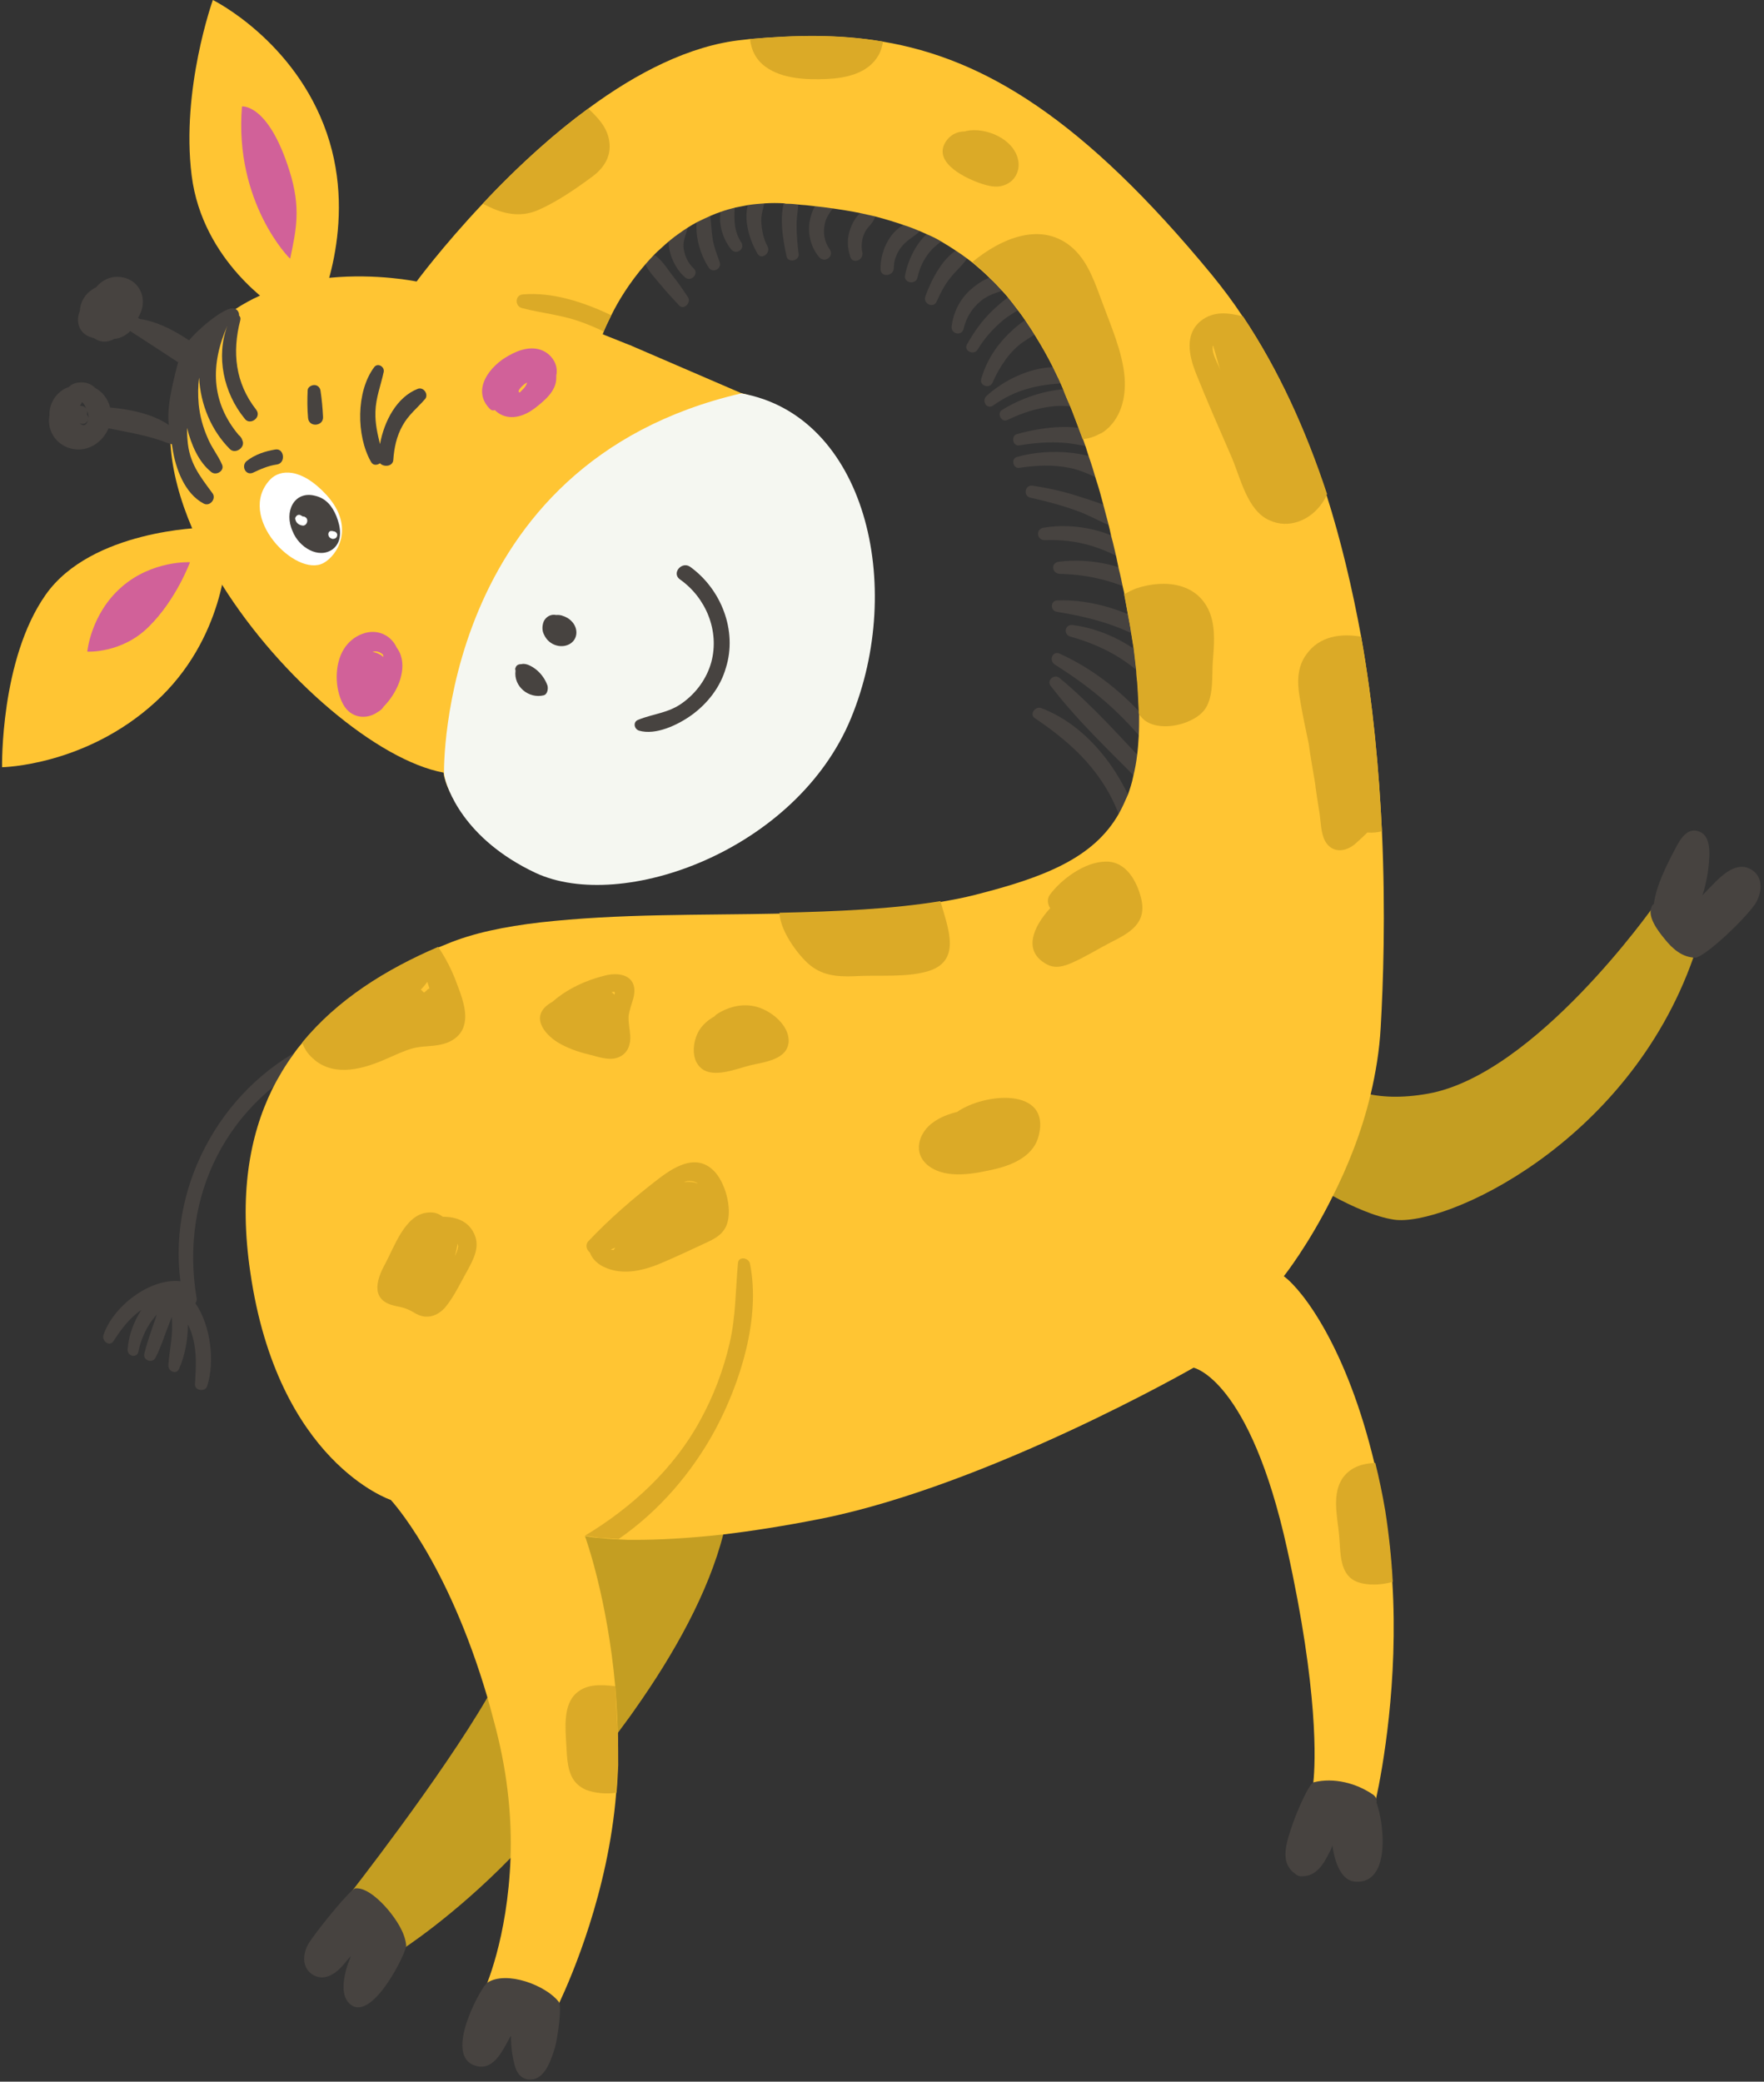 <?xml version="1.0" encoding="UTF-8"?><svg xmlns="http://www.w3.org/2000/svg" xmlns:xlink="http://www.w3.org/1999/xlink" height="500.6" preserveAspectRatio="xMidYMid meet" version="1.0" viewBox="-0.5 0.0 424.3 500.6" width="424.3" zoomAndPan="magnify"><rect x="-0.5" y="0.0" width="424.3" height="500.6" fill="#333333" stroke="none"/><g><g id="change1_1"><path d="M272.7,195.6c-3.8-10.6-11.9-21.2-22.7-25.3c-1.4-0.6-3,1.4-1.6,2.4c9.4,6.3,16.8,13.4,20.6,24.2 C269.9,199.3,273.6,198,272.7,195.6z" fill="#474340"/></g><g id="change1_2"><path d="M276.6,185.3c-7.1-7.5-14.3-15.7-22.3-22.3c-1.2-1-3.1,0.6-2.1,1.9c6.4,8.4,14.4,15.9,21.8,23.4 C275.8,190.2,278.3,187.1,276.6,185.3z" fill="#474340"/></g><g id="change1_3"><path d="M277.4,175.6c-6.1-7.7-14.1-14.4-23-18.4c-1.7-0.8-2.7,1.6-1.2,2.6c8.1,5.1,15,10.7,21.1,18.1 C275.8,179.7,278.9,177.6,277.4,175.6z" fill="#474340"/></g><g id="change1_4"><path d="M280.9,163.8c-5.9-7-14.2-12.3-23.4-13.5c-1.9-0.2-2.3,2.3-0.5,2.8c7.8,2.2,14.4,5.8,19.7,11.8 c-0.6,1.2,0.7,2.9,2.1,2.3c0.4-0.2,0.8-0.3,1.1-0.5C281,166.4,281.7,164.9,280.9,163.8z" fill="#474340"/></g><g id="change1_5"><path d="M278.4,151.6c-7.2-4.5-16.2-7.6-24.7-7.2c-1.5,0.1-1.6,2.4-0.1,2.7c8.5,1.4,15.9,3.4,23.2,8 C278.9,156.5,280.5,153,278.4,151.6z" fill="#474340"/></g><g id="change1_6"><path d="M276.6,140.2c-6.3-4.3-15-6.1-22.5-5.1c-1.9,0.3-1.6,2.8,0.3,2.9c7.7,0.2,13.5,1.9,20.4,5.2 C276.4,144,278.3,141.4,276.6,140.2z" fill="#474340"/></g><g id="change1_7"><path d="M273.3,132.5c-6.1-4.9-15.1-6.9-22.8-5.6c-1.9,0.3-1.7,3,0.3,3c7.9-0.3,13.9,1.7,20.6,5.6 C273.2,136.5,274.8,133.7,273.3,132.5z" fill="#474340"/></g><g id="change1_8"><path d="M270.6,124.7c-2.8-2.7-7.3-3.9-10.9-5.1c-3.9-1.3-7.8-2.2-11.8-2.8c-1.9-0.3-2.4,2.5-0.5,2.9 c4.1,0.9,8.2,2,12.1,3.5c3.3,1.3,6.5,3.4,9.9,4.1C270.9,127.7,271.7,125.8,270.6,124.7z" fill="#474340"/></g><g id="change1_9"><path d="M269.6,114.1c-5.9-6-18-6.4-25.5-4.2c-1.5,0.4-0.9,2.9,0.6,2.6c4-0.6,8-0.8,12,0 c4.1,0.8,7.3,3,11.2,4.3C269.6,117.4,270.9,115.5,269.6,114.1z" fill="#474340"/></g><g id="change1_10"><path d="M265,104.8c-5.7-3.4-14.9-2.1-20.9-0.4c-1.5,0.4-1,3,0.6,2.7c3.6-0.6,7.2-0.9,10.9-0.6 c3,0.2,5.9,1.2,8.9,1.1C266.1,107.5,266.2,105.5,265,104.8z" fill="#474340"/></g><g id="change1_11"><path d="M264.2,95.2c-7-3.7-17.5-0.5-23.7,3.4c-1.3,0.8-0.1,3.1,1.3,2.4c3.5-1.7,7.2-2.9,11.1-3.3 c3.7-0.4,7.1,0.6,10.8,0.5C265.3,98.1,265.5,95.9,264.2,95.2z" fill="#474340"/></g><g id="change1_12"><path d="M257.4,92c-1,0.1-1.9,0.1-2.8,0.2c-3,0.2-5.7,0.6-8.3,1.4c-2.7,0.8-5.2,2-7.9,3.9 c-1.5,1.1-2.9-1.1-1.6-2.3c2.1-1.9,4.7-3.6,7.4-4.8c2.7-1.2,5.6-2,8.4-2.1c1.7-0.1,3.3,0,4.9,0.4C259.4,89.1,259.4,91.9,257.4,92z" fill="#474340"/></g><g id="change1_13"><path d="M251.1,78.5c-0.9,0.8-1.8,1.4-2.8,2c-1.7,1.1-3.5,2.1-4.9,3.6c-0.7,0.7-1.3,1.4-1.9,2.2 c-1.3,1.8-2.4,3.7-3.3,5.8c-0.7,1.4-3.1,0.7-2.7-0.9c0.8-2.9,2.2-5.6,4-8c0.5-0.6,1-1.2,1.5-1.8c1.4-1.5,3.2-3.2,5.1-4.4 c1.3-0.8,2.6-1.3,4-1.5C251.7,75.4,252.2,77.5,251.1,78.5z" fill="#474340"/></g><g id="change1_14"><path d="M246.2,69.7c-3,0.4-5.9,3-8,5c-2.5,2.4-4.4,5.1-6.1,8.1c-0.9,1.6,1.7,2.8,2.6,1.2 c1.6-2.7,3.8-5.1,6.2-7.1c2.1-1.7,4.8-2.8,6.7-4.7C248.5,71.2,247.5,69.5,246.2,69.7z" fill="#474340"/></g><g id="change1_15"><path d="M241.8,66.2c-3.2-0.6-6.7,1.5-9,3.6c-2.5,2.3-4,5.4-4.4,8.7c-0.2,1.9,2.5,2.4,2.9,0.5 c0.6-2.6,2-4.9,4.1-6.6c2-1.7,4.3-2.1,6.7-3C243.6,68.8,243.5,66.5,241.8,66.2z" fill="#474340"/></g><g id="change1_16"><path d="M230.5,59.6c-4.1,2-6.9,7.5-8.4,11.6c-0.7,1.8,1.9,3.1,2.7,1.3c0.9-2,1.9-4,3.3-5.7 c1.3-1.7,3-3,4.1-4.8C232.9,60.9,232,58.8,230.5,59.6z" fill="#474340"/></g><g id="change1_17"><path d="M226.8,53.9c-5.3,1.1-8.7,7.5-9.6,12.3c-0.4,1.9,2.6,2.4,3,0.5c0.5-2.3,1.5-4.4,3-6.2 c1.4-1.7,3.3-2.7,4.9-4.2C228.9,55.5,228,53.6,226.8,53.9z" fill="#474340"/></g><g id="change1_18"><path d="M219.2,53.3c-5.1,0.8-8,6.7-7.9,11.4c0,2.1,3.2,1.8,3.2-0.3c0-1.8,0.7-3.6,1.8-5 c1.1-1.4,2.5-2.2,3.9-3.3C221.3,55.2,220.7,53.1,219.2,53.3z" fill="#474340"/></g><g id="change1_19"><path d="M208.3,50.4c-2.2,0.3-3.6,2.7-4.3,4.7c-0.8,2.2-0.7,4.4,0,6.6c0.6,2,3.4,0.8,2.9-1.1 c-0.3-1.5-0.1-3.1,0.5-4.5c0.6-1.4,1.9-2.2,2.4-3.5C210.3,51.6,209.6,50.2,208.3,50.4z" fill="#474340"/></g><g id="change1_20"><path d="M200.7,48.6c0.6-1.2-0.7-2.4-1.9-2c-2.7,0.8-4.2,4.3-4.6,6.9c-0.4,3,0.4,6,2.3,8.3 c1.3,1.6,3.7-0.1,2.6-1.8c-1.3-1.8-1.7-4-1.2-6.2C198.3,51.7,199.8,50.5,200.7,48.6z" fill="#474340"/></g><g id="change1_21"><path d="M191.1,54c0-2.3,0.6-4.6,0.5-6.9c-0.1-1.5-2.2-1.8-2.8-0.5c-2.1,4.4-1.1,10.5-0.1,15.1 c0.4,1.6,3.1,1,2.9-0.6C191.3,58.7,191.1,56.4,191.1,54z" fill="#474340"/></g><g id="change1_22"><path d="M184.1,59.2c-1-1.8-1.4-4-1.5-6.1c0-2,0.8-3.8,1-5.7c0.1-1.5-1.6-2.5-2.6-1.2 c-3.5,4-1.7,10.7,0.7,14.8C182.6,62.6,185,60.9,184.1,59.2z" fill="#474340"/></g><g id="change1_23"><path d="M177.8,58.3c-1.8-2.8-1.7-5.3-1.6-8.5c0.1-1.5-2.3-1.8-2.9-0.5c-1.4,3.5-0.2,7.9,2.1,10.7 C176.6,61.4,178.8,59.9,177.8,58.3z" fill="#474340"/></g><g id="change1_24"><path d="M172.6,63c-0.7-1.9-1.4-3.7-1.7-5.7c-0.3-1.8-0.3-3.7-0.6-5.6c-0.3-1.6-2.4-1.7-2.9-0.1 c-1.1,4.1,0.3,9.3,2.6,12.8C171,65.8,173.2,64.6,172.6,63z" fill="#474340"/></g><g id="change1_25"><path d="M166.3,64.5c-1.4-1.3-2.2-3.2-2.4-5.1c-0.1-1.9,0.8-3.3,1.1-5.1c0.2-1.2-1.3-2.2-2.3-1.4 c-4.5,3.4-1.9,11,1.7,13.9C165.9,67.8,167.7,65.7,166.3,64.5z" fill="#474340"/></g><g id="change1_26"><path d="M165,71.5c-1.2-1.8-2.4-3.6-3.8-5.3c-1.2-1.6-2.4-3.5-4-4.7c-1.2-0.9-3.3,0.2-2.6,1.8 c0.9,2,2.5,3.6,3.9,5.3c1.4,1.7,2.9,3.3,4.4,4.9C164,74.6,165.8,72.8,165,71.5z" fill="#474340"/></g><g id="change1_27"><path d="M75.8,250.4c-22.1,9.6-36,33.9-32.9,57.7c-7.4-0.8-16.2,6.1-18.5,12.9c-0.5,1.4,1.4,3,2.4,1.5 c1.9-2.9,3.8-5.5,6.7-7.5c-1.9,2.9-3.1,6.4-3.3,9.5c-0.1,1.7,2.3,2.2,2.6,0.5c0.5-2.6,1.7-5.3,3.2-7.4c0.4-0.5,0.8-1,1.2-1.5 c-0.2,0.7-0.4,1.4-0.7,2.1c-0.8,2.4-1.7,4.9-2.3,7.4c-0.3,1.6,2,2.3,2.7,0.9c1.2-2.3,2-4.8,2.9-7.2c0.3-0.8,0.7-1.7,1-2.6 c0.1,0.8,0.1,1.6,0.1,2.4c0,3.1-0.7,6.1-0.9,9.2c-0.1,1.5,2,2.4,2.6,0.8c1.3-2.9,2.1-6.8,2.1-10.6c0.5,1,0.9,2,1.2,3.2 c1,3.8,0.7,7.4,0.5,11.2c-0.1,1.5,2.4,1.9,2.9,0.5c1.9-5.6,1-14.5-2.8-20c0.2-0.3,0.4-0.7,0.3-1.2c-4.2-24.7,7.5-47.7,30.3-58.2 C79.5,253,78.2,249.4,75.8,250.4z" fill="#474340"/></g><g id="change2_1"><path d="M50.7,0c0,0,19.7,9.7,27.4,32c7.7,22.3-2.3,43-2.3,43l-9.9-1c0,0-17.7-11-20.3-31.8 C43,21.5,50.7,0,50.7,0z" fill="#ffc533"/></g><g id="change2_2"><path d="M0,184.5c0,0-0.5-25.9,10.5-41.5c11-15.6,37.9-16.1,37.9-16.1l5.6,5.9c0,0-0.3,20.8-17.2,36.1 C20,184.2,0,184.5,0,184.5z" fill="#ffc533"/></g><g id="change3_1"><path d="M175.4,357.1c-0.2,3.9-0.9,7.8-1.9,11.8c-3.6,14-11.7,28.6-21.3,42.2c-1.3,1.9-2.7,3.7-4,5.5 c-3.2,4.3-6.5,8.4-9.9,12.4c-5.4,6.4-10.8,12.3-15.8,17.6C108.5,461,95.9,469,95.9,469l0,0L83.2,456c0,0,22.3-28.4,33.6-47.9v0 c13.9-23.9,24.7-47.7,24.7-47.7l17.3-1.7l6.8-0.7L175.4,357.1z" fill="#c49e22"/></g><g id="change3_2"><path d="M312.2,282.9c0,0,13.3,9,22.6,10.4c12.1,1.8,56.2-18.1,72-63l-9.6-12.3c0,0-28.4,40.4-54.2,45 c-25.7,4.6-30.7-13.8-30.7-13.8V282.9z" fill="#c49e22"/></g><g id="change2_3"><path d="M330.5,432.5c-0.3,1.4-0.5,2.2-0.5,2.2l-14.8-4.8c0,0,0.1-0.4,0.2-1.3v0c0.5-4.6,1.3-21.8-6.3-56.1 c-9-40.9-22.5-43.6-22.5-43.6s-49.2,28.2-89.5,36.3c-9.1,1.8-16.9,3-23.6,3.8c-9,1-16,1.3-21.3,1.3c-0.6,0-1.1,0-1.6,0 c-2.6-0.1-4.6-0.2-6.2-0.4h0c-0.5,0-1-0.1-1.4-0.1h0c-1.8-0.2-2.7-0.4-2.8-0.4c0.2,0.5,5.4,15,7.3,36.3c0.3,3.5,0.5,7.3,0.6,11.1 c0.1,2.6,0.1,5.2,0,7.9c-0.1,2.2-0.2,4.4-0.4,6.6c-1.9,23.6-10.7,44-13.7,50.4v0c-0.7,1.4-1.1,2.2-1.1,2.2l-17-4.4 c0,0-0.3-0.1-0.3-0.1c0.6-1.1,6-13.2,6.7-32.6c0.3-8.9-0.5-19.3-3.5-31c-0.7-2.6-1.3-5-2-7.4v0c-9.7-33.2-23.3-47.7-23.3-47.7 s-27.2-9-33.8-54.8c-2.7-18.3-0.3-32.6,5.3-44c1.5-3,3.2-5.8,5.1-8.4c0,0,0,0,0,0c0.6-0.9,1.3-1.8,2-2.6 c8.5-10.3,20.1-17.5,32.7-23c0.7-0.3,1.5-0.6,2.2-0.9c6.2-2.6,13.9-4.2,22.6-5.2c8.9-1,18.7-1.5,28.9-1.7c9.4-0.2,19-0.2,28.5-0.4 c13.8-0.3,27.2-0.9,38.7-2.8c2.9-0.5,5.6-1,8.3-1.7c16.6-4.2,28.5-8.8,34.6-19.5c0.8-1.4,1.5-3,2.2-4.6c0.5-1.4,1-2.9,1.3-4.5 c0.4-1.6,0.7-3.2,0.9-4.9c0.2-1.5,0.3-3,0.4-4.6c0.1-1.7,0.1-3.5,0.1-5.3v0c0-0.1,0-0.3,0-0.4v0c-0.1-2.3-0.2-4.7-0.4-7.3v0 c-0.1-0.8-0.2-1.6-0.2-2.5c-0.2-1.7-0.4-3.4-0.6-5.2c-0.2-1.2-0.4-2.4-0.6-3.7c-0.2-1.5-0.5-3-0.8-4.6c-0.3-1.6-0.6-3.2-0.9-4.9 c-0.1-0.6-0.2-1.2-0.4-1.9c-0.3-1.5-0.6-3-1-4.5c-0.2-0.9-0.4-1.9-0.6-2.9c-0.4-1.6-0.7-3.2-1.2-4.9c-0.1-0.6-0.3-1.2-0.4-1.8 c0-0.1-0.1-0.3-0.1-0.4c-0.4-1.7-0.9-3.4-1.3-5c-0.6-2.3-1.2-4.5-1.9-6.6c-0.5-1.7-1-3.4-1.6-5.1c-0.3-0.8-0.5-1.6-0.8-2.5 c-0.2-0.6-0.4-1.1-0.6-1.7c-0.3-0.9-0.7-1.8-1-2.7c-0.7-1.8-1.3-3.5-2-5.2c-0.6-1.4-1.2-2.7-1.7-4.1c-0.2-0.5-0.4-0.9-0.6-1.4 c-0.6-1.4-1.3-2.7-1.9-4c-1.4-2.8-2.9-5.4-4.4-7.8c-0.7-1.2-1.5-2.3-2.2-3.4c-0.6-0.9-1.2-1.7-1.8-2.5c-0.8-1.1-1.6-2.1-2.4-3.1 c-0.5-0.6-0.9-1.1-1.4-1.6c-1-1.1-2-2.2-3.1-3.2c-1.3-1.3-2.7-2.5-4-3.6c-0.4-0.3-0.9-0.7-1.3-1c-0.9-0.7-1.8-1.3-2.7-1.9 c-1.2-0.8-2.3-1.5-3.5-2.2c-1.1-0.7-2.3-1.3-3.5-1.8c-0.6-0.3-1.2-0.5-1.8-0.8c-1.2-0.5-2.4-1-3.7-1.4c-2.3-0.8-4.6-1.5-6.9-2.1 c-1.1-0.3-2.3-0.5-3.5-0.8c-2.8-0.6-5.6-1-8.5-1.4c-1.4-0.2-2.8-0.3-4.3-0.5c-0.7-0.1-1.5-0.1-2.2-0.2c-0.9-0.1-1.8-0.2-2.7-0.2 c-0.3,0-0.6,0-0.8-0.1c-1.6-0.1-3.2-0.1-4.7,0c-1.4,0.1-2.7,0.2-4,0.4c-1.1,0.2-2.1,0.4-3.1,0.6c-1.2,0.3-2.3,0.6-3.4,1 c-0.9,0.3-1.7,0.6-2.6,1c-1.1,0.5-2.2,1-3.2,1.5c-1.5,0.8-2.9,1.7-4.3,2.7c-1.6,1.1-3,2.3-4.4,3.6c-0.6,0.5-1.2,1.1-1.7,1.6 c-0.7,0.7-1.4,1.5-2.1,2.3c-3.9,4.5-6.6,9-8.2,12.3c-0.9,1.8-1.5,3.1-1.8,3.9c-0.2,0.4-0.2,0.6-0.2,0.6L151,83c0,0,0.1,0,0.1,0 l0.4,0.2c0,0,0,0,0,0l26.2,11.3c26.1,6.4,35.6,47.1,22.5,78.9c-13.1,31.8-52.3,42.8-73,33.1c-15-7.1-19.3-14.8-20.5-18.5 c-0.2-0.6-0.3-1.1-0.4-1.4c0,0,0,0,0,0c-0.1-0.5-0.1-0.8-0.1-0.8c-15.7-2.9-39.1-22.5-53.3-45.2c-2.8-4.4-5.2-9-7.2-13.6 c-2.9-6.8-4.8-13.7-5.2-20.3c0-0.1,0-0.3,0-0.4v0c-0.1-1.3-0.1-2.5,0-3.8c0.2-3.5,0.8-6.8,1.9-10c0.8-2.2,1.7-4.2,2.7-6.1 c0.6-1.1,1.2-2.1,1.9-3c2.6-3.7,5.6-6.7,9-9C58,73.1,60,72,62,71.1c5.5-2.5,11.4-3.8,16.8-4.3c11.4-1.1,20.9,0.9,20.9,0.9 s6.1-8.3,15.9-18.7c4-4.3,8.7-8.9,13.7-13.4c3.7-3.3,7.6-6.5,11.7-9.5c11.5-8.5,24.4-15.2,37-16.5c0.6-0.1,1.2-0.1,1.7-0.2 c11.2-1,21.7-1.2,32.1,0.6c24.5,4.1,48.3,18.6,79.2,56.1c2.6,3.2,5.1,6.5,7.4,10c8.7,12.9,15.2,27.5,20.1,42.7 c3.6,11.3,6.3,22.9,8.4,34.3v0c2.9,16.3,4.3,32.3,5,46.8c0.9,19.9,0.3,36.7-0.3,47.2c-0.3,5.5-1.2,10.9-2.4,16 c-2.2,9.3-5.7,17.8-9.2,24.7c-5.8,11.7-11.7,19.1-11.7,19.1c4.6,3.4,15.2,17.3,21.8,45c0.9,3.6,1.7,7.4,2.4,11.5 c1,5.7,1.6,11.4,1.9,17C335.9,404.3,332,425.7,330.5,432.5z" fill="#ffc533"/></g><g id="change4_1"><path d="M57.7,25.6c0,0,6.3-0.8,11.4,15.4c2.9,9.1,1.6,14.4,0.2,21.2C69.2,62.3,55.8,48.7,57.7,25.6z" fill="#d16199"/></g><g id="change4_2"><path d="M20.5,156.7c0,0,0.8-9,8.2-15.5c7.4-6.5,16.5-6,16.5-6s-3.3,9-9.9,15.5 C28.8,157.2,20.5,156.7,20.5,156.7z" fill="#d16199"/></g><g id="change5_1"><path d="M204.2,172.7c-13.1,31.8-55.1,46.9-75.9,37.2c-17.4-8.2-21.4-20.6-21.9-23.3c0,0,0,0,0,0 c0-0.3-0.1-0.5-0.1-0.8c0,0-1.4-74.3,71.5-91.2C207.7,99.9,217.3,140.9,204.2,172.7z" fill="#f5f7f1"/></g><g id="change1_28"><path d="M61.1,98.5c-5-6.4-5.8-13.8-3.8-21.5c0.1-0.5,0-0.9-0.3-1.1c0.1-1-0.7-2-2.1-1.7 c-3.2,0.8-11.1,7.7-12,10.9c-4.2,15.1-2.9,16.1-1.9,22.7c0.7,4.8,2.9,10.9,7.5,13.3c1.5,0.8,3.1-1.2,2.1-2.5 c-3.1-4.2-5.6-7.3-6-12.8c-0.1-1-0.1-1.9-0.1-2.9c1,4.1,2.8,8.2,5.8,10.6c1.2,1,3.3-0.3,2.6-1.8c-1-2.3-2.6-4.2-3.5-6.5 c-1.1-2.5-1.8-5.1-2.1-7.9c-0.2-2.3-0.2-4.4,0.1-6.5c0.3,6.4,2.9,12.7,7.4,17.2c1.3,1.3,3.8-0.4,3-2.1c-0.1-0.2-0.1-0.3-0.2-0.5 c-0.2-0.3-0.4-0.6-0.7-0.8c-6.7-8-6.8-17-2.7-26.3c-2.8,7.4-0.9,16.2,4.1,22.3C59.5,102.5,62.6,100.4,61.1,98.5z" fill="#474340"/></g><g id="change1_29"><path d="M100,93.5c-5.1,2-8.1,7.8-9.1,13.3c-0.6-2.5-1.2-5-1.1-7.8c0.1-3.4,1.3-6.3,2-9.6 c0.2-1.3-1.5-2.2-2.3-1.1c-4.4,5.9-4.3,16.5-0.8,22.7c0.5,1,1.5,0.9,2.2,0.4c0.9,1,3.1,0.8,3.2-0.8c0.2-2.9,0.8-5.7,2.2-8.2 c1.4-2.6,3.6-4.3,5.5-6.5C102.6,94.8,101.4,93,100,93.5z" fill="#474340"/></g><g id="change1_30"><path d="M76.6,94c-0.1-0.8-0.7-1.4-1.5-1.4c-0.7,0-1.6,0.5-1.6,1.3c-0.1,2.2-0.1,4.4,0.1,6.6 c0.2,2.4,3.8,2,3.6-0.3C77.1,98.1,76.9,96,76.6,94z" fill="#474340"/></g><g id="change1_31"><path d="M65.7,108.1c-2.4,0.4-4.9,1.2-6.9,2.8c-1.3,1.1-0.3,3.5,1.5,2.8c1.9-0.9,3.7-1.7,5.8-2 C68.3,111.4,67.9,107.7,65.7,108.1z" fill="#474340"/></g><g id="change1_32"><path d="M131.2,164.9c-0.5-1.4-1.3-2.6-2.4-3.6c-0.9-0.8-2.6-1.9-3.8-1.6c0,0,0,0,0,0 c-0.7,0-1.3,0.2-1.5,0.9c-0.1,0.2-0.1,0.4,0,0.6c0,0,0,0,0,0.1c-0.5,3.8,3.2,6.8,6.8,5.9C131.1,167,131.4,165.8,131.2,164.9z" fill="#474340"/></g><g id="change1_33"><path d="M136,148.6c-0.9-0.5-1.8-0.8-2.7-0.7c-1.4-0.3-2.5,0.5-3,1.5c-0.4,1-0.5,2.2,0.1,3.3 c1.2,2.6,4.4,3.4,6.4,2C138.8,153.3,138.6,150.2,136,148.6z" fill="#474340"/></g><g id="change1_34"><path d="M165.5,136.3c-2-1.4-4.5,1.5-2.5,3c6.3,4.4,9.6,12.4,7.6,19.9c-1.1,4-3.6,7.4-6.9,9.8 c-3.4,2.5-7,2.6-10.7,4.1c-1.3,0.5-1,2.2,0.2,2.6c4,1.2,9.4-1.4,12.6-3.7c3.9-2.8,7-6.8,8.3-11.4 C176.9,151.7,173,141.7,165.5,136.3z" fill="#474340"/></g><g id="change4_3"><path d="M95.9,157.6c-0.2-0.7-0.6-1.3-1-1.9c-0.5-1.1-1.4-2.2-2.6-2.9c-3.6-2.1-8.1,0-10.1,3.3 c-2.3,3.7-2.2,9.5-0.2,13.2c1.8,3.4,5.6,3.9,8.4,1.9c0.2-0.1,0.5-0.3,0.7-0.5c0.3-0.2,0.5-0.5,0.7-0.8 C94.7,167,97.3,161.8,95.9,157.6z M91.6,157.9c-0.7-0.6-1.6-1-2.5-1.1c0.7-0.3,1.6-0.2,2.5,0.6c0.1,0.2,0.1,0.4,0.1,0.6 C91.7,158,91.6,158,91.6,157.9z" fill="#d16199"/></g><g id="change4_4"><path d="M130.6,84.6c-2.8-1.6-6.1-0.6-8.7,0.9c-4.5,2.4-9.1,8.2-4.6,12.8c0.4,0.4,0.8,0.5,1.2,0.3 c0.4,0.4,0.8,0.7,1.3,1c2.8,1.5,5.9,0.4,8.3-1.4c2.3-1.8,5.2-4.1,5.2-7.3c0-0.2,0-0.4,0-0.6C133.8,88,132.6,85.8,130.6,84.6z M125.3,93.6c-0.2,0.2-0.5,0.5-0.8,0.8c-0.9-0.3,0.9-1.9,1.4-2.2c0.1-0.1,0.3-0.1,0.4-0.2C126.1,92.6,125.8,93.1,125.3,93.6z" fill="#d16199"/></g><g id="change1_35"><path d="M41.7,102.9c-0.3-0.1-0.7-0.3-1-0.4c-0.1-0.1-0.3-0.1-0.4-0.2c-0.1-0.1-0.1-0.1-0.2-0.1 c-3.9-2.7-9.5-3.8-14.1-4.2c-0.6-2.2-1.9-3.8-3.6-4.7c-1-1-2.3-1.5-4-1.3c-1,0.1-1.8,0.5-2.4,1.1c-0.6,0.2-1.1,0.4-1.6,0.8 c-2,1.4-3.1,3.7-3,6c-0.5,2.7,0.6,5.6,3.3,7.2c4.4,2.5,9.2,0,10.9-4.1c4.9,1,9.6,1.7,14.4,3.6c0.2,0.1,0.5,0.1,0.7,0.2h0 c0.2,0,0.3,0,0.4,0c0.9,0.1,1.6-0.7,1.6-1.5C43,104.3,42.7,103.4,41.7,102.9z M19.2,96.7c0.5,0.3,0.8,1,1.1,1.7 c0-0.1-0.1-0.1-0.1-0.2c-0.3-0.4-0.8-0.6-1.3-0.6c0,0-0.1-0.1-0.2-0.1C19,97.3,19.1,97,19.2,96.7z M18.6,101.7 c0.4,0.3,1,0.3,1.4,0.1c0.3-0.2,0.6-0.5,0.7-0.9C20.5,101.9,19.8,102.9,18.6,101.7z M20.8,100.6c0-0.2,0-0.3-0.1-0.4 c-0.1-0.2-0.2-0.4-0.3-0.6c0.1-0.2,0.1-0.5,0.1-0.8c0.2,0.6,0.3,1.2,0.3,1.6C20.8,100.5,20.8,100.5,20.8,100.6z" fill="#474340"/></g><g id="change1_36"><path d="M46.8,83.1c-3.9-2.8-8.8-5.7-13.7-6.4c-0.1-0.1-0.3-0.2-0.4-0.3c0.2-0.3,0.4-0.6,0.5-0.9 c1.9-4-0.4-8.6-5-8.9c-2.3-0.2-4.3,0.9-5.6,2.5c-0.2,0.1-0.5,0.2-0.7,0.4c-2,1.2-3.1,3.2-3.2,5.3c-1.2,2.9,0.1,5.9,3.4,6.5 c1.3,1,3.1,1.2,4.9,0.2c1.1-0.1,2.2-0.5,3.3-1.4c0.2-0.1,0.3-0.3,0.5-0.5c3.7,2.4,7.4,4.8,11.2,7.3c1.1,0.7,2.4,0.2,3-0.7 c0.1,0,0.3,0.1,0.4,0.1C47.1,86.9,48.3,84.1,46.8,83.1z" fill="#474340"/></g><g id="change6_1"><path d="M148.3,370.1c9.7-6.7,17.6-15.9,23.2-26.2c6.1-11.4,11-26.9,8.4-40c-0.3-1.5-2.8-1.9-2.9-0.1 c-0.6,6.5-0.5,12.8-2,19.2c-1.5,6.5-3.9,12.8-7.1,18.6c-6.3,11.6-16.4,20.9-27.7,27.7l3.4,0.5L148.3,370.1z" fill="#dbaa27"/></g><g id="change6_2"><path d="M146.5,75.8c-0.9,1.8-1.5,3.1-1.8,3.9c-1.9-0.9-3.8-1.7-5.8-2.4c-4.5-1.6-9.2-2-13.8-3.2 c-1.8-0.4-1.8-3.2,0.2-3.3C132.3,70.2,139.8,72.6,146.5,75.8z" fill="#dbaa27"/></g><g id="change7_2"><path d="M64.5,115.3c2.3-2.4,7.4-3,13.6,3.8c7,7.8,2.4,14.6-0.8,16.3C70.7,139,56.1,124.2,64.5,115.3z" fill="#fff"/></g><g id="change1_37"><path d="M80.4,124.1c-1-2.4-2.5-4.3-5.2-4.9c-4.9-1.2-7.5,3.8-5.3,8.6c1.5,3.8,6.2,6.7,9.6,4.3 C82.1,130.1,81.4,126.6,80.4,124.1z" fill="#474340"/></g><g id="change6_3"><path d="M145.9,33.2c-0.7-3-2.8-5.1-4.9-7.1c-4.1,3-8,6.2-11.7,9.5c-5.1,4.5-9.7,9.1-13.7,13.4 c0.6,0.3,1.3,0.6,1.9,0.9c3.9,1.8,7.8,2.3,11.7,0.5c4.5-2,9.1-5.2,13-8.1C145.2,40,146.8,36.9,145.9,33.2z" fill="#dbaa27"/></g><g id="change6_4"><path d="M211.9,10c-0.2,1.1-0.5,2.3-1.1,3.3c-2.5,4.4-7.9,5.5-12.5,5.7c-4.7,0.2-10.6,0-14.6-2.9 c-2.4-1.7-3.5-4.1-3.8-6.7C191,8.4,201.5,8.3,211.9,10z" fill="#dbaa27"/></g><g id="change6_5"><path d="M244.4,38.5c-1-5.1-7.8-8-12.5-7c-0.1,0-0.2,0.1-0.3,0.1c-1.6,0-3.1,0.6-4.2,1.9 c-4.1,5.1,3.6,9,7.4,10.4c2.2,0.8,4.6,1.5,6.8,0.4C243.8,43.3,244.9,40.8,244.4,38.5z" fill="#dbaa27"/></g><g id="change6_6"><path d="M265,103.8c-0.3,0.2-0.6,0.4-0.9,0.5c-1.3,0.7-2.7,1.2-4.2,1.3c-0.3-0.9-0.7-1.8-1-2.7 c-0.7-1.8-1.3-3.5-2-5.2c-0.6-1.4-1.2-2.7-1.7-4.1c-0.2-0.5-0.4-0.9-0.6-1.4c-0.6-1.4-1.3-2.7-1.9-4c-1.4-2.8-2.9-5.4-4.4-7.8 c-0.7-1.2-1.5-2.3-2.2-3.4c-0.6-0.9-1.2-1.7-1.8-2.5c-0.8-1.1-1.6-2.1-2.4-3.1c-0.5-0.6-0.9-1.1-1.4-1.6c-1-1.1-2-2.2-3.1-3.2 c-1.3-1.3-2.7-2.5-4-3.6c6.9-5.7,16.9-10.1,24.4-3.1c3.6,3.4,5.2,8.5,6.9,13c2.1,5.7,4.8,11.8,5.3,17.8 C270.4,95.8,269,100.9,265,103.8z" fill="#dbaa27"/></g><g id="change6_7"><path d="M298.5,76.1c-3.5-0.9-7.1-1.4-10.2,1.1c-3.9,3.2-2.8,8.3-1.2,12.4c2.8,7,5.8,13.8,8.8,20.7 c2,4.8,3.7,12.5,8.9,14.8c4.7,2.2,9.9,0,12.7-4.1c0.5-0.7,0.9-1.4,1.2-2.2C313.7,103.6,307.1,89,298.5,76.1z M292.7,88.2 c-0.6-1.4-1.7-3.3-1.5-4.8c0-0.1,0-0.2,0.1-0.3c0.6,2,1.1,3.9,1.7,5.9C292.9,88.7,292.8,88.5,292.7,88.2z" fill="#dbaa27"/></g><g id="change6_8"><path d="M291.2,159.4c-0.2,3.4,0.2,7.9-1.7,10.9c-2.7,4.3-13.1,6.5-16,1.4c0-0.1-0.1-0.1-0.1-0.2v0 c0-0.1,0-0.3,0-0.4v0c-0.1-2.3-0.2-4.7-0.4-7.3v0c-0.1-0.8-0.2-1.6-0.2-2.5c-0.2-1.7-0.4-3.4-0.6-5.2c-0.2-1.2-0.4-2.4-0.6-3.7 c-0.2-1.5-0.5-3-0.8-4.6c-0.3-1.6-0.6-3.2-0.9-4.9c1.1-0.6,2.1-1.1,2.9-1.4c6.9-2.3,15.2-1.4,17.9,6.4 C291.9,151.5,291.5,155.5,291.2,159.4z" fill="#dbaa27"/></g><g id="change6_9"><path d="M331.9,199.9c-1.1,0.3-2.3,0.4-3.5,0.3c-0.9,0.9-1.9,1.8-2.9,2.7c-2.3,2-5.6,2.4-7.3-0.7 c-1-1.9-1-4.6-1.3-6.6c-0.4-2.5-0.8-4.9-1.1-7.4c-0.5-3.1-1.1-6.2-1.5-9.3c-0.8-3.8-1.6-7.5-2.2-11.3c-0.6-3.5-0.6-7.2,1.6-10.2 c3.2-4.5,8.3-5.1,13.2-4.3v0C329.8,169.4,331.2,185.4,331.9,199.9z" fill="#dbaa27"/></g><g id="change6_10"><path d="M274,216.1c-1-4.1-3.6-9-8.5-8.9c-5,0-10.7,4.2-13.5,8c-0.7,1-0.5,2.3,0.1,3.2 c-4.2,4.6-6.6,10.4-0.8,13.5c2,1.1,4.1,0.5,6.1-0.4c3.2-1.4,6.2-3.3,9.3-4.9C271.3,224.3,275.4,222,274,216.1z" fill="#dbaa27"/></g><g id="change6_11"><path d="M229.7,267.4c-2,0.5-3.9,1.2-5.6,2.4c-3.7,2.5-5.2,7.6-1.2,10.6c4.4,3.3,11.3,1.8,16.1,0.7 c4.5-1.1,9.3-3.3,10.4-8.2C252.1,261.4,236.3,262.8,229.7,267.4z" fill="#dbaa27"/></g><g id="change6_12"><path d="M151.8,240.2c1.4-5.1-2.5-6.7-6.8-5.6c-4.5,1.1-9.1,3.2-12.6,6.3c-0.4,0.2-0.7,0.4-1.1,0.7 c-4.4,3.3-0.3,7.7,3.1,9.5c2.4,1.3,5,2.1,7.6,2.7c2.2,0.6,4.7,1.4,6.8,0.2c1.8-1,2.4-2.9,2.3-4.9c-0.1-1.6-0.5-3.1-0.4-4.8 C150.9,242.9,151.4,241.6,151.8,240.2z M147.3,239.2c-0.2-0.2-0.4-0.4-0.7-0.6C147.4,238.4,147.5,238.5,147.3,239.2z" fill="#dbaa27"/></g><g id="change6_13"><path d="M113.8,297.3c-1.3-3.6-4.5-4.7-7.8-4.7c-0.9-0.7-2-1.2-3.6-1c-5.5,0.4-8.1,8.4-10.3,12.4 c-2.2,4-3.4,8.7,2.3,10c1.9,0.4,2.9,0.6,4.6,1.6c0.8,0.5,1.7,0.9,2.6,1c2,0.2,3.6-0.7,4.9-2.1c2.2-2.6,3.8-6.1,5.5-9.1 C113.4,302.8,114.8,300.1,113.8,297.3z M108.9,302.1c0.3-1,0.5-2.1,0.7-3.1c0,0.3,0.1,0.5,0.1,0.8 C109.6,300.5,109.3,301.3,108.9,302.1z" fill="#dbaa27"/></g><g id="change6_14"><path d="M171.7,282.1c-4.2-4.9-9.5-1.9-13.7,1.3c-6,4.6-11.8,9.6-17,15.1c-0.8,0.9-0.4,2.1,0.4,2.7 c0.4,1.3,1.6,2.6,3.2,3.4c4.9,2.4,10.3,0.8,15-1.3c3-1.3,6-2.7,9-4.1c2.1-1,4.2-1.8,5.4-4C175.9,291.6,174.2,285.1,171.7,282.1z M147.1,300.6c-0.3,0-0.6-0.1-0.7-0.1c0,0,0,0,0,0c0.4-0.2,0.8-0.3,1.1-0.5C147.4,300.2,147.2,300.4,147.1,300.6z M164,284.3 c0.4-0.2,0.8-0.3,1.2-0.3c0.9,0,1.6,0.2,2.2,0.6C166.2,284.2,165.1,284.1,164,284.3z" fill="#dbaa27"/></g><g id="change6_15"><path d="M109.3,236.3c-1.1-3-2.6-5.9-4.4-8.6c-12.6,5.4-24.3,12.7-32.7,23c0.1,0.4,0.3,0.8,0.5,1.2 c0.4,0.8,0.9,1.5,1.6,2.2c0.3,0.3,0.7,0.6,1,0.9c5,4,11.8,2,17.2-0.4c2.1-0.9,4.1-1.9,6.3-2.5c2.2-0.6,4.5-0.4,6.7-0.9 c2.5-0.5,4.9-2,5.6-4.6C112.1,243.4,110.4,239.2,109.3,236.3z M102.1,238.2c-0.2,0.2-0.4,0.3-0.6,0.5c-0.2-0.2-0.4-0.3-0.5-0.5 c-0.1-0.1-0.2-0.1-0.3-0.2c0.6-0.6,1.1-1.2,1.6-1.9c0.1,0.5,0.3,0.9,0.4,1.3c0,0.1,0.1,0.2,0.1,0.3 C102.6,237.8,102.3,237.9,102.1,238.2z" fill="#dbaa27"/></g><g id="change6_16"><path d="M218.3,228.4c-0.4,0-0.8-0.1-1.2-0.1c0,0.5-0.1,0.9-0.3,1.2c0.5,0,1.1-0.1,1.6-0.1 c0.3,0,0.5,0,0.8-0.1C218.8,229.2,218.5,228.9,218.3,228.4z M222.6,227.4c0,0.4-0.1,0.7-0.2,1c0.5-0.4,1-1,1.2-1.9 c0-0.1,0-0.2,0-0.3C223.3,226.7,223,227.1,222.6,227.4z M225.7,216.7c-11.5,1.9-24.9,2.5-38.7,2.8c0.1,4.7,5.3,11.3,8,13.1 c3.4,2.4,7.4,2.3,11.3,2.1c5.1-0.2,11,0.3,15.9-1C231.1,231.4,227.5,223.2,225.7,216.7z" fill="#dbaa27"/></g><g id="change6_17"><path d="M183.1,242.7c-3.7-1.7-7.8-1-11.2,1.2c-0.2,0.2-0.4,0.3-0.5,0.5c-1.5,0.8-2.9,2-3.8,3.5 c-1.5,2.6-2,7,0.7,9.1c3,2.3,8.4,0,11.6-0.8c3.3-0.8,9.1-1.3,9.3-5.8C189.3,247,186,244,183.1,242.7z" fill="#dbaa27"/></g><g id="change6_18"><path d="M148.1,416.6l-0.6-11.1c-3.3-0.4-6.8-0.6-9.3,1.6c-3.3,2.8-2.7,8.5-2.5,12.3 c0.2,3.3,0.2,7.3,2.6,9.6c0.6,0.6,1.3,1,2.1,1.4c2.1,0.8,4.9,1.1,7.4,0.7c0.2-2.2,0.3-4.4,0.4-6.6 C148.2,421.8,148.2,419.2,148.1,416.6z M143.1,409.9c-0.2,0.1-0.5,0.1-0.7,0.2c0.3,0.3,0.4,0.7,0.5,1.2v0c0,0,0,0.1,0.1,0.1 c0.2,0.7,0.5,1.3,0.7,2c0,0,0-0.1,0-0.1C143.5,412.2,143.4,411.1,143.1,409.9z" fill="#dbaa27"/></g><g id="change6_19"><path d="M334.5,380.4c-2.8,0.8-6,0.9-8.3,0.1c-4.7-1.6-4.2-7.3-4.6-11.4c-0.4-4.3-1.9-10.1,1.1-14 c1.9-2.4,4.7-3.2,7.6-3.3c0.9,3.6,1.7,7.4,2.4,11.5C333.6,369.1,334.2,374.8,334.5,380.4z" fill="#dbaa27"/></g><g id="change1_38"><path d="M420.9,209.2c-3.1-2-6.2,0.4-8.4,2.5c-1.1,1.1-2.3,2.3-3.5,3.6c0.6-1.8,1-3.7,1.3-5.6 c0.3-2.7,1.2-8.2-1.8-9.6c-3.1-1.5-4.9,1.8-6.1,4.1c-2.1,4-4.5,8.7-5.1,13.2c-0.2,0.1-0.4,0.3-0.5,0.6c-1.2,2.4,1.6,6,3.1,7.8 c1.9,2.4,4.3,4.5,7.5,4.5c2.4-0.5,11-8.4,14.2-12.8C423.3,214.9,423.8,211.1,420.9,209.2z" fill="#474340"/></g><g id="change1_39"><path d="M330.6,433.5c0.1-0.7-0.1-1.4-0.8-1.9c-4-2.8-9.5-4.2-14.3-3c-1.2,0.3-4.4,7.8-5.4,11 c-0.9,2.7-2.3,6.8-0.6,9.4c0.4,0.6,0.8,1.1,1.3,1.4c0.5,0.5,1.2,0.9,1.9,0.8c3.5,0,5.2-3,6.6-5.8c0.3-0.5,0.5-1.1,0.7-1.6 c0.1,0.8,1,8.4,5.5,8.7C334,453.1,332.5,438.8,330.6,433.5z" fill="#474340"/></g><g id="change1_40"><path d="M133.9,481.4c-3.1-4-12.6-7.6-17.2-4.6c-0.2,0.1-0.4,0.4-0.5,0.6c-0.2,0.1-0.3,0.3-0.4,0.5 c-2.4,3.5-9.3,17.4-1.4,19c3.4,0.7,5.4-2.7,6.8-5.2c0.4-0.7,0.8-1.5,1.2-2.2c0,2.6,0.3,5.1,1,7.5c0.2,0.6,1.1,3.6,4.4,3 c3-0.5,4.5-5.3,5.2-7.7C133.7,489.7,134.7,482.4,133.9,481.4z" fill="#474340"/></g><g id="change1_41"><path d="M97.2,467.8c-0.3-3.1-2.4-6.2-4.4-8.6c-1.7-2-5-5.3-7.8-5.1c-1.1,0.1-8.3,8.9-10.9,12.7 c-1.7,2.4-2.3,6.1,0.5,8c2.8,1.8,5.6-0.1,7.4-2.2c0.6-0.7,1.2-1.5,1.9-2.2c-0.3,0.8-0.6,1.6-0.9,2.4c-0.8,2.7-1.8,7.3,0.9,9.3 C89.2,486.1,97.4,469.3,97.2,467.8z" fill="#474340"/></g><g id="change7_3"><path d="M72.8,124.3c-0.1-0.1-0.3-0.1-0.4-0.1c0,0-0.1,0,0,0c0,0,0,0-0.1,0c-0.1-0.1-0.3-0.2-0.5-0.3 c-0.3-0.2-0.8-0.1-1,0.2c-0.3,0.3-0.4,0.6-0.2,1c0.2,0.8,1.1,1.3,1.9,1.3C73.5,126.2,73.8,124.7,72.8,124.3z" fill="#fff"/></g><g fill="#fff" id="change7_1"><path d="M79.1,127.8C79.4,127.7,79,127.8,79.1,127.8L79.1,127.8z" fill="inherit"/><path d="M79.9,127.8c-0.2,0-0.3-0.1-0.5-0.1c-0.1,0-0.2,0-0.3,0c0,0-0.1,0-0.1,0c0,0,0,0,0,0 c-0.4,0.1-0.6,0.6-0.5,1c0.1,0.5,0.5,0.8,1,0.9c0.5,0,1-0.2,1.1-0.8C80.7,128.4,80.4,127.9,79.9,127.8z" fill="inherit"/></g></g></svg>